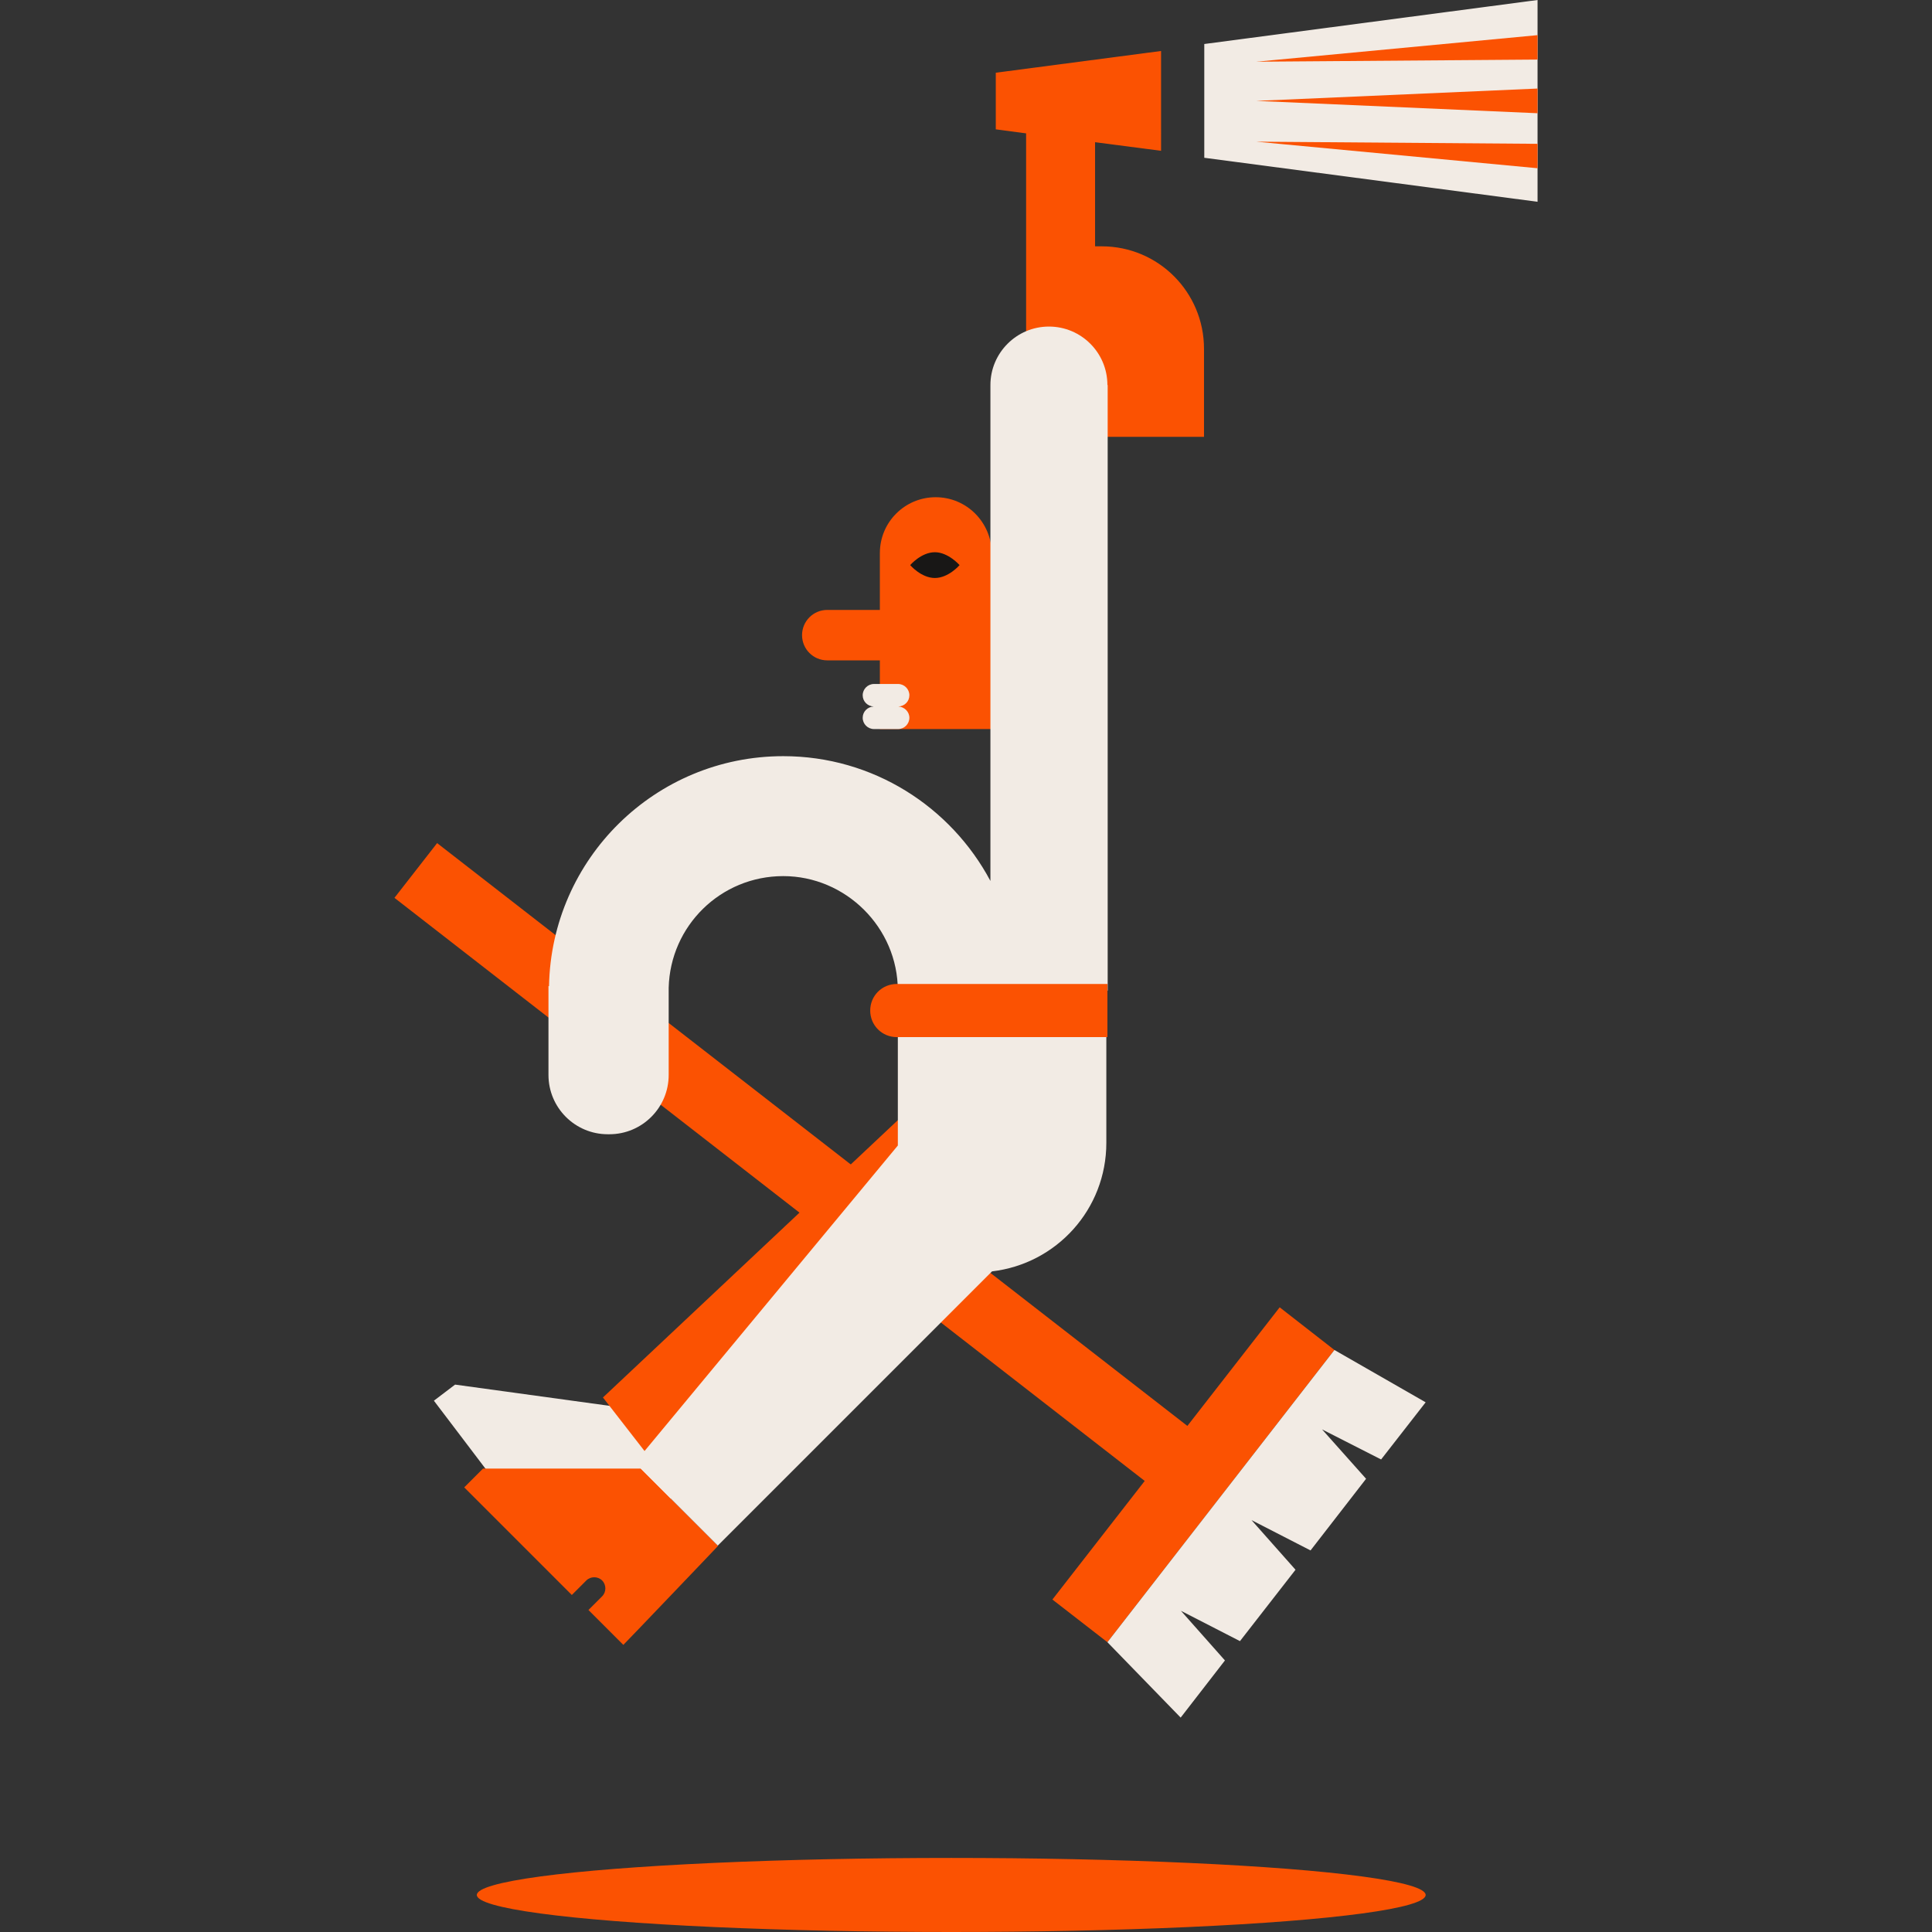 <?xml version="1.0" encoding="utf-8"?>
<!-- Generator: Adobe Illustrator 27.5.0, SVG Export Plug-In . SVG Version: 6.00 Build 0)  -->
<svg version="1.1" id="Ebene_1" xmlns="http://www.w3.org/2000/svg" xmlns:xlink="http://www.w3.org/1999/xlink" x="0px" y="0px"
	 viewBox="0 0 720 720" style="enable-background:new 0 0 720 720;" xml:space="preserve">
<rect x="0" y="0" width="720" height="720" fill="#333333" stroke="none"/>
<style type="text/css">
	.st0{fill:#FB5202;}
	.st1{fill:#F2EBE4;}
	.st2{fill:#181716;}
</style>
<path class="st0" d="M410.6,91.8h-2.5V53l24.6,3.2V19l-61.6,8.1v21.1l11.3,1.5v113.1h66.3v-32.8C448.7,108.9,431.7,91.8,410.6,91.8
	L410.6,91.8z"/>
<path class="st1" d="M252.4,556.5L227.8,524l-58.2-8l-7.9,6l34.3,45.2l6.1-4.6c1.8-1.4,4.5-1,5.9,0.8l0,0c1.4,1.8,1,4.5-0.8,5.9
	l-5.8,4.4l11.1,14.6C212.5,588.3,253.6,555.5,252.4,556.5L252.4,556.5z"/>
<polygon class="st0" points="355.6,397.7 395.9,442.9 251.5,555.3 224.7,520.8 "/>
<path class="st0" d="M348.7,185.3L348.7,185.3c-11.5,0-20.8,9.3-20.8,20.8v21.2h-19.6c-5.2,0-9.4,4.2-9.4,9.4s4.2,9.4,9.4,9.4h19.6
	v25.6h41.7v-65.5C369.5,194.6,360.2,185.3,348.7,185.3L348.7,185.3z"/>
<path class="st1" d="M334.8,263.3c2.3-0.1,4.1-1.9,4.1-4.2s-1.9-4.2-4.2-4.2h-9c-2.3,0-4.2,1.9-4.2,4.2s1.8,4.1,4.1,4.2
	c-2.3,0.1-4.1,1.9-4.1,4.2s1.9,4.2,4.2,4.2h9c2.3,0,4.2-1.9,4.2-4.2S337,263.4,334.8,263.3z"/>
<path class="st2" d="M357.6,210.6c0,0-4.1,4.8-9.2,4.8c-5.1,0-9.2-4.8-9.2-4.8s4.1-4.8,9.2-4.8C353.4,205.8,357.6,210.6,357.6,210.6
	z"/>
<path class="st0" d="M267.6,576.1l-28.8-28.8H180l-7,7l40.1,40.1l5.4-5.4c1.6-1.6,4.3-1.6,5.9,0l0,0c1.6,1.6,1.6,4.3,0,5.9l-5.1,5.1
	l13,13C232.4,613,268.7,575,267.6,576.1L267.6,576.1z"/>
<polygon class="st0" points="476.9,487.2 442.5,531.4 162.9,314.2 147,334.6 426.6,551.9 392.2,596.1 412.7,612 497.3,503.1 "/>
<polygon class="st1" points="440.1,600.3 462.1,611.6 482.8,585 466.4,566.5 488.4,577.8 509.1,551.1 492.7,532.7 514.7,543.9 
	531.3,522.6 497.3,503.1 412.7,612 440,640.1 456.5,618.8 "/>
<polygon class="st1" points="573,75.2 448.8,58.8 448.8,16.4 573,0 "/>
<path class="st1" d="M412.7,143.5c0-12.1-9.8-21.8-21.8-21.8s-21.8,9.8-21.8,21.8v184.8c-14.7-27.6-43.7-46.5-77.2-46.5
	c-47.7,0-86.4,38.2-87.3,85.7h-0.2v33.1c0,12.2,9.9,22.1,22.1,22.1h0.6c12.2,0,22.1-9.9,22.1-22.1v-32.5
	c0.6-23.1,19.4-41.6,42.7-41.6c23.2,0,42.7,19.1,42.7,42.7v57.7l-98,118.2l30.9,30.9l102.2-102.2c24-2.8,42.6-23.1,42.6-47.9v-56.7
	h0.5V143.5L412.7,143.5z"/>
<path class="st0" d="M334.2,366.7h78.5v19.8h-78.5c-5.5,0-9.9-4.4-9.9-9.9l0,0C324.3,371.1,328.7,366.7,334.2,366.7L334.2,366.7z"/>
<polygon class="st0" points="468.2,37.6 573,42.2 573,33 "/>
<polygon class="st0" points="468.2,23 573,22.2 573,13.1 "/>
<polygon class="st0" points="468.2,52.8 573,53.6 573,62.7 "/>
<ellipse class="st0" cx="354.5" cy="706.2" rx="176.8" ry="13.8"/>
</svg>
